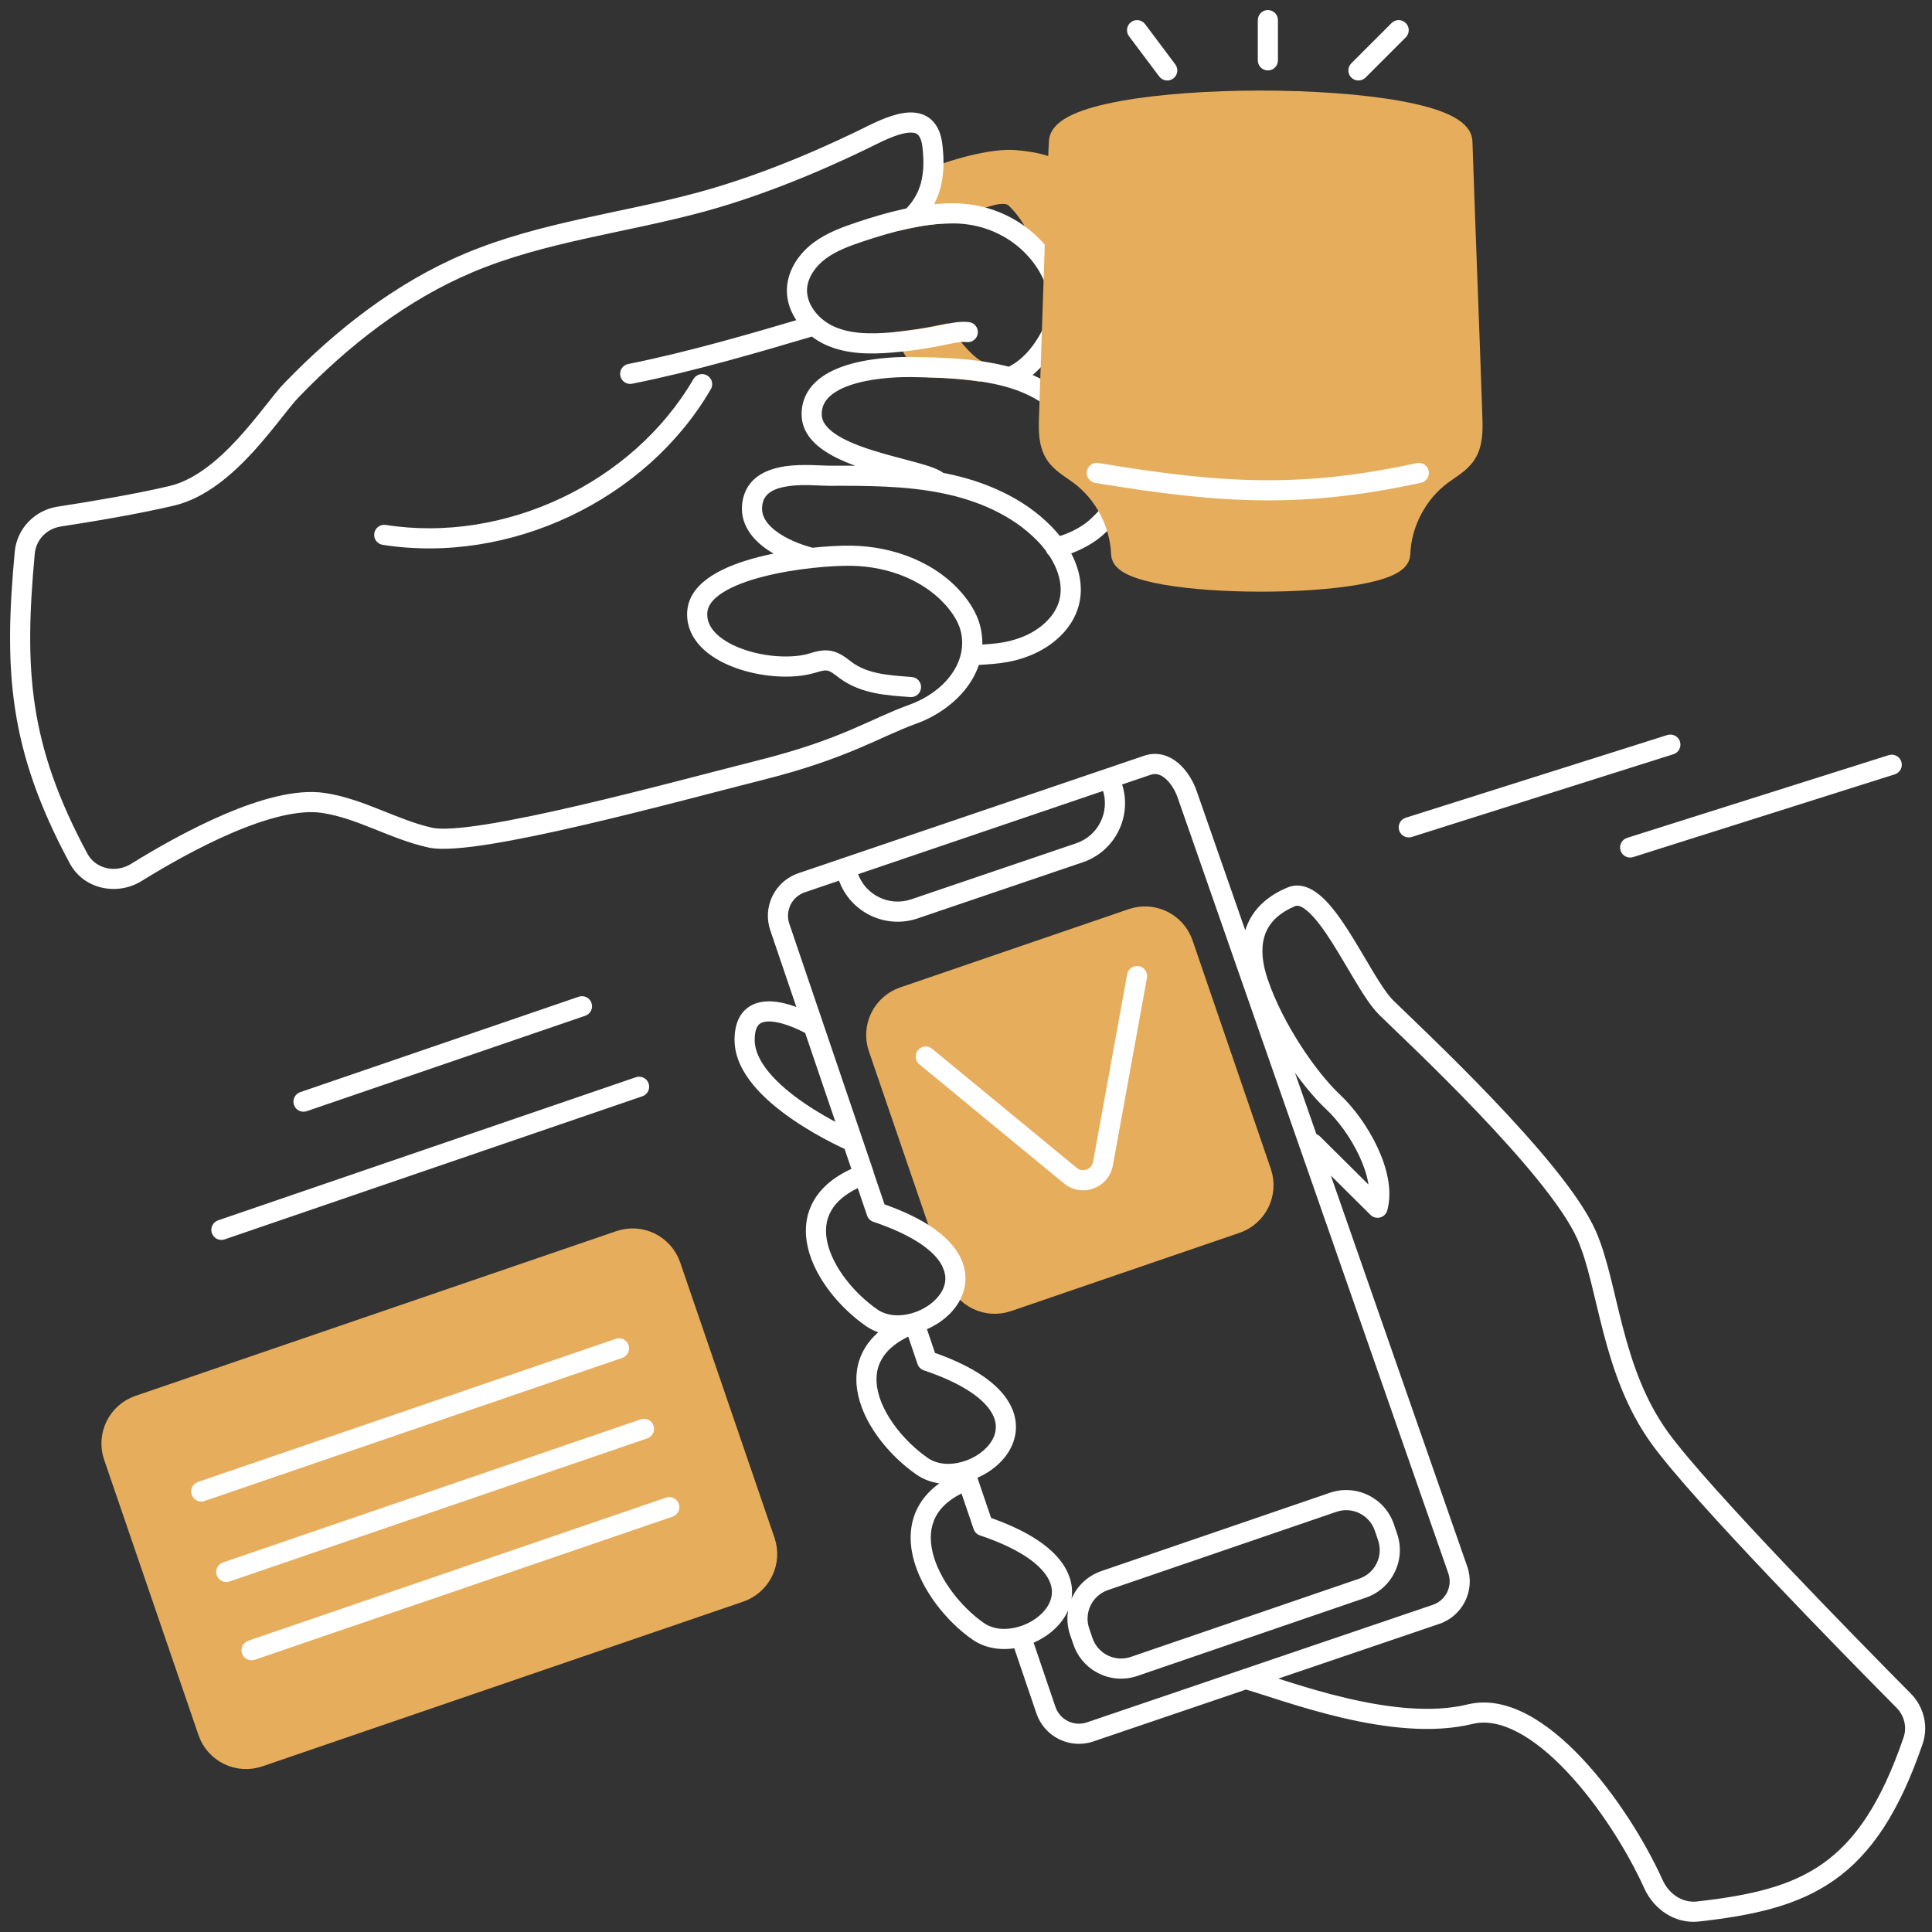 <?xml version="1.0" encoding="UTF-8"?> <svg xmlns="http://www.w3.org/2000/svg" width="96" height="96" viewBox="0 0 96 96" fill="none"><rect x="0" y="0" width="96" height="96" fill="#333333" stroke="none"/> <path d="M43.648 52.078C43.29 51.033 43.847 49.895 44.892 49.537L56.245 45.648C57.289 45.29 58.427 45.847 58.785 46.892L62.674 58.245C63.032 59.289 62.475 60.427 61.43 60.785L50.078 64.674C49.033 65.032 47.895 64.475 47.537 63.43L43.648 52.078Z" fill="#E6AD5C"></path> <path d="M5.648 72.374C5.29 71.329 5.847 70.191 6.892 69.833L30.785 61.648C31.83 61.29 32.967 61.847 33.325 62.892L38.011 76.571C38.369 77.616 37.812 78.753 36.767 79.111L12.875 87.296C11.83 87.654 10.693 87.097 10.335 86.053L5.648 72.374Z" fill="#E6AD5C"></path> <path d="M46.855 16.625C46.294 16.743 45.729 16.841 45.16 16.915C45.303 17.271 45.715 18.037 46.221 18.259C47.078 18.286 47.944 18.342 48.782 18.476C48.149 18.354 47.234 17.191 46.855 16.625Z" fill="#E6AD5C"></path> <path d="M51.869 8.211C52.309 8.354 52.725 8.575 53.087 8.861L52.968 12.393C52.503 12.528 51.817 12.115 51.64 11.665C51.463 11.215 51.263 10.648 50.472 9.859C49.681 9.07 47.296 10.601 47.296 10.601C46.59 10.606 45.989 10.675 45.297 10.816C45.898 10.218 46.219 9.677 46.329 8.861C47.329 8.419 49.355 7.855 50.442 7.957C50.923 8.002 51.408 8.063 51.869 8.211Z" fill="#E6AD5C"></path> <path d="M43.648 52.078C43.29 51.033 43.847 49.895 44.892 49.537L56.245 45.648C57.289 45.29 58.427 45.847 58.785 46.892L62.674 58.245C63.032 59.289 62.475 60.427 61.43 60.785L50.078 64.674C49.033 65.032 47.895 64.475 47.537 63.43L43.648 52.078Z" stroke="#E6AD5C" stroke-miterlimit="10"></path> <path d="M5.648 72.374C5.29 71.329 5.847 70.191 6.892 69.833L30.785 61.648C31.83 61.29 32.967 61.847 33.325 62.892L38.011 76.571C38.369 77.616 37.812 78.753 36.767 79.111L12.875 87.296C11.83 87.654 10.693 87.097 10.335 86.053L5.648 72.374Z" stroke="#E6AD5C" stroke-miterlimit="10"></path> <path d="M46.855 16.625C46.294 16.743 45.729 16.841 45.16 16.915C45.303 17.271 45.715 18.037 46.221 18.259C47.078 18.286 47.944 18.342 48.782 18.476C48.149 18.354 47.234 17.191 46.855 16.625Z" stroke="#E6AD5C" stroke-miterlimit="10"></path> <path d="M51.869 8.211C52.309 8.354 52.725 8.575 53.087 8.861L52.968 12.393C52.503 12.528 51.817 12.115 51.64 11.665C51.463 11.215 51.263 10.648 50.472 9.859C49.681 9.07 47.296 10.601 47.296 10.601C46.59 10.606 45.989 10.675 45.297 10.816C45.898 10.218 46.219 9.677 46.329 8.861C47.329 8.419 49.355 7.855 50.442 7.957C50.923 8.002 51.408 8.063 51.869 8.211Z" stroke="#E6AD5C" stroke-miterlimit="10"></path> <path d="M57.6 3.8C57.766 4.021 58.079 4.066 58.3 3.9C58.521 3.734 58.566 3.421 58.4 3.2L57.6 3.8ZM56.9 1.2C56.734 0.979 56.421 0.934 56.2 1.1C55.979 1.266 55.934 1.579 56.1 1.8L56.9 1.2ZM62.5 3C62.5 3.276 62.724 3.5 63 3.5C63.276 3.5 63.5 3.276 63.5 3H62.5ZM63.5 1C63.5 0.724 63.276 0.5 63 0.5C62.724 0.5 62.5 0.724 62.5 1H63.5ZM67.146 3.146C66.951 3.342 66.951 3.658 67.146 3.854C67.342 4.049 67.658 4.049 67.854 3.854L67.146 3.146ZM69.854 1.854C70.049 1.658 70.049 1.342 69.854 1.146C69.658 0.951 69.342 0.951 69.146 1.146L69.854 1.854ZM31.92 54.473C32.181 54.383 32.32 54.099 32.23 53.838C32.141 53.577 31.857 53.438 31.596 53.527L31.92 54.473ZM10.838 60.638C10.577 60.728 10.438 61.012 10.527 61.273C10.617 61.534 10.901 61.674 11.162 61.584L10.838 60.638ZM83.151 37.477C83.414 37.394 83.56 37.112 83.477 36.849C83.394 36.586 83.112 36.44 82.849 36.523L83.151 37.477ZM69.849 40.634C69.586 40.718 69.44 40.999 69.523 41.262C69.606 41.525 69.888 41.671 70.151 41.588L69.849 40.634ZM94.151 38.477C94.414 38.394 94.56 38.112 94.477 37.849C94.394 37.586 94.112 37.44 93.849 37.523L94.151 38.477ZM80.849 41.634C80.586 41.718 80.44 41.999 80.523 42.262C80.606 42.525 80.888 42.671 81.151 42.588L80.849 41.634ZM30.92 67.473C31.181 67.383 31.32 67.099 31.23 66.838C31.141 66.577 30.857 66.438 30.596 66.527L30.92 67.473ZM9.838 73.638C9.577 73.728 9.437 74.012 9.527 74.273C9.616 74.534 9.901 74.674 10.162 74.584L9.838 73.638ZM11.08 77.638C10.819 77.727 10.68 78.012 10.769 78.273C10.859 78.534 11.143 78.673 11.404 78.584L11.08 77.638ZM32.162 71.473C32.423 71.383 32.562 71.099 32.473 70.838C32.383 70.577 32.099 70.437 31.838 70.527L32.162 71.473ZM12.338 81.527C12.077 81.617 11.938 81.901 12.027 82.162C12.117 82.423 12.401 82.562 12.662 82.473L12.338 81.527ZM33.42 75.362C33.681 75.273 33.82 74.988 33.731 74.727C33.641 74.466 33.357 74.326 33.096 74.416L33.42 75.362ZM14.919 54.268C14.658 54.357 14.518 54.642 14.608 54.903C14.697 55.164 14.982 55.303 15.243 55.214L14.919 54.268ZM29.081 50.473C29.342 50.383 29.482 50.099 29.392 49.838C29.303 49.577 29.018 49.438 28.757 49.527L29.081 50.473ZM8.545 24.634L8.429 24.148L8.545 24.634ZM14.484 19.387L14.843 19.736L14.844 19.735L14.484 19.387ZM23.292 13.064L23.098 12.603L23.098 12.603L23.292 13.064ZM34.876 10.027L35.008 10.51L35.008 10.51L34.876 10.027ZM44.944 10.461C44.748 10.656 44.747 10.973 44.942 11.168C45.137 11.364 45.453 11.365 45.649 11.17L44.944 10.461ZM52.377 20.488C52.583 20.672 52.899 20.653 53.083 20.447C53.266 20.241 53.248 19.925 53.041 19.741L52.377 20.488ZM47.296 10.6L47.293 10.1L47.292 10.1L47.296 10.6ZM42.754 11.513L42.597 11.038L42.596 11.039L42.754 11.513ZM40.722 12.458L40.424 12.057L40.422 12.058L40.722 12.458ZM39.603 14.325L39.104 14.294L39.104 14.296L39.603 14.325ZM44.305 17.017L44.264 16.519L44.263 16.519L44.305 17.017ZM46.963 16.625L46.86 16.135L46.86 16.135L46.963 16.625ZM48.031 16.998C48.305 17.031 48.554 16.835 48.586 16.561C48.619 16.287 48.423 16.038 48.149 16.005L48.031 16.998ZM49.855 18.385C49.648 18.567 49.629 18.884 49.812 19.09C49.995 19.297 50.311 19.317 50.518 19.134L49.855 18.385ZM45.231 34.637C45.506 34.657 45.746 34.451 45.766 34.175C45.787 33.9 45.58 33.66 45.305 33.64L45.231 34.637ZM42.01 33.29L41.709 33.69L41.71 33.691L42.01 33.29ZM41.183 32.828L41.097 33.321L41.1 33.321L41.183 32.828ZM40.331 32.959L40.471 33.439L40.471 33.439L40.331 32.959ZM42.302 27.614L42.294 28.114L42.294 28.114L42.302 27.614ZM47.526 29.926L47.917 29.614L47.915 29.612L47.526 29.926ZM48.246 31.338L47.756 31.439L47.757 31.441L48.246 31.338ZM45.33 35.499L45.162 35.028L45.161 35.029L45.33 35.499ZM21.391 41.623L21.284 42.111L21.285 42.112L21.391 41.623ZM16.06 39.896L16.133 39.401L16.132 39.401L16.06 39.896ZM45.297 18.237L45.29 18.737L45.29 18.737L45.297 18.237ZM46.276 24.297C46.46 24.504 46.776 24.523 46.982 24.339C47.188 24.156 47.207 23.84 47.024 23.633L46.276 24.297ZM40.208 28.208C40.476 28.276 40.748 28.113 40.816 27.846C40.884 27.578 40.722 27.306 40.454 27.238L40.208 28.208ZM41.187 23.64L41.187 24.14L41.188 24.14L41.187 23.64ZM51.895 26.517L51.537 26.866L51.538 26.866L51.895 26.517ZM53.121 29.955L53.604 30.083L53.604 30.082L53.121 29.955ZM50.998 32.107L50.813 31.643L50.812 31.643L50.998 32.107ZM48.211 32.066C47.935 32.085 47.728 32.324 47.747 32.6C47.767 32.875 48.006 33.083 48.281 33.063L48.211 32.066ZM55.964 25.392C56.161 25.198 56.164 24.882 55.97 24.685C55.777 24.488 55.46 24.485 55.263 24.679L55.964 25.392ZM54.219 26.414L54.512 26.82L54.512 26.82L54.219 26.414ZM52.333 26.729C52.064 26.794 51.899 27.064 51.963 27.332C52.028 27.601 52.298 27.766 52.566 27.701L52.333 26.729ZM31.216 18.087C30.945 18.14 30.77 18.404 30.823 18.674C30.877 18.945 31.14 19.121 31.411 19.067L31.216 18.087ZM40.596 16.649C40.86 16.571 41.011 16.292 40.933 16.028C40.854 15.763 40.576 15.612 40.311 15.691L40.596 16.649ZM19.169 26.084C18.896 26.041 18.64 26.228 18.598 26.501C18.555 26.774 18.742 27.029 19.014 27.072L19.169 26.084ZM35.321 19.34C35.46 19.102 35.379 18.796 35.14 18.657C34.902 18.517 34.596 18.598 34.457 18.837L35.321 19.34ZM45.268 16.915L45.333 17.41L45.268 16.915ZM46.329 18.259L46.313 18.759L46.329 18.259ZM48.89 18.476L48.968 17.982L48.89 18.476ZM6.775 43.352L6.512 42.926L6.775 43.352ZM3.907 42.663L3.467 42.9L3.907 42.663ZM2.935 25.67L3.011 26.164L2.935 25.67ZM1.231 27.459L0.733 27.413L1.231 27.459ZM53.648 81.078L54.121 80.916L54.121 80.916L53.648 81.078ZM54.892 78.537L54.73 78.064L54.73 78.064L54.892 78.537ZM66.244 74.648L66.406 75.121L66.406 75.121L66.244 74.648ZM68.785 75.892L69.258 75.73L69.258 75.73L68.785 75.892ZM68.95 76.374L68.477 76.536L68.477 76.536L68.95 76.374ZM67.706 78.914L67.868 79.387L67.868 79.387L67.706 78.914ZM56.353 82.803L56.191 82.33L56.191 82.33L56.353 82.803ZM53.813 81.559L53.34 81.721L53.34 81.721L53.813 81.559ZM65.589 56.468C65.393 56.274 65.077 56.275 64.882 56.471C64.688 56.667 64.689 56.983 64.885 57.178L65.589 56.468ZM68.45 60.011L68.098 60.366C68.224 60.491 68.407 60.54 68.579 60.495C68.75 60.449 68.885 60.316 68.932 60.145L68.45 60.011ZM78.842 61.383L78.384 61.584L78.384 61.584L78.842 61.383ZM82.474 71.453L82.069 71.746L82.474 71.453ZM40.165 51.413C40.403 51.553 40.709 51.475 40.85 51.237C40.99 51 40.912 50.693 40.674 50.552L40.165 51.413ZM42.173 57.183C42.427 57.292 42.721 57.174 42.83 56.92C42.939 56.667 42.821 56.373 42.568 56.264L42.173 57.183ZM45.429 65.746L45.903 65.586C45.859 65.457 45.765 65.352 45.643 65.294C45.52 65.237 45.38 65.231 45.253 65.279L45.429 65.746ZM45.82 72.858L46.105 72.447L46.105 72.447L45.82 72.858ZM46.065 67.618L45.592 67.779C45.642 67.927 45.758 68.043 45.906 68.092L46.065 67.618ZM48.077 73.537L48.55 73.376C48.507 73.248 48.413 73.143 48.29 73.085C48.168 73.027 48.027 73.021 47.9 73.069L48.077 73.537ZM48.606 81.058L48.892 80.648L48.892 80.648L48.606 81.058ZM48.852 75.819L48.379 75.98C48.429 76.128 48.545 76.243 48.693 76.293L48.852 75.819ZM42.921 58.366L43.395 58.205C43.351 58.077 43.257 57.972 43.135 57.914C43.012 57.856 42.872 57.85 42.745 57.898L42.921 58.366ZM43.312 65.477L43.597 65.067L43.597 65.067L43.312 65.477ZM43.557 60.238L43.084 60.399C43.134 60.546 43.25 60.662 43.398 60.712L43.557 60.238ZM39.83 43.865L39.67 43.391L39.669 43.391L39.83 43.865ZM57.019 38.024L56.858 37.55L56.858 37.55L57.019 38.024ZM59 39.5L58.527 39.661L58.528 39.665L59 39.5ZM72.44 78.019L72.913 77.858L72.912 77.854L72.44 78.019ZM71.357 80.216L71.518 80.69L71.357 80.216ZM54.169 86.058L54.008 85.584L54.008 85.584L54.169 86.058ZM51.971 84.975L51.498 85.136L51.498 85.136L51.971 84.975ZM38.748 46.062L39.221 45.901L39.221 45.901L38.748 46.062ZM55.264 39.078L55.737 38.917L55.737 38.917L55.264 39.078ZM42.143 43.536L41.669 43.697L41.669 43.697L42.143 43.536ZM45.439 45.161L45.278 44.687L45.278 44.687L45.439 45.161ZM53.64 42.374L53.801 42.847L53.801 42.847L53.64 42.374ZM73.043 85.178L73.162 85.663L73.043 85.178ZM84.363 94.982L84.307 94.485L84.363 94.982ZM82.164 93.634L81.709 93.84L82.164 93.634ZM94.59 84.503L94.945 84.151L94.945 84.151L94.59 84.503ZM95.061 86.49L95.534 86.652L95.534 86.652L95.061 86.49ZM46.318 52.114C46.105 51.938 45.79 51.969 45.614 52.182C45.438 52.395 45.469 52.71 45.682 52.886L46.318 52.114ZM53.185 58.417L52.867 58.803L52.867 58.803L53.185 58.417ZM54.805 57.824L55.297 57.914L55.297 57.914L54.805 57.824ZM56.992 48.589C57.041 48.318 56.861 48.057 56.589 48.008C56.318 47.959 56.057 48.139 56.008 48.411L56.992 48.589ZM58.4 3.2L56.9 1.2L56.1 1.8L57.6 3.8L58.4 3.2ZM63.5 3V1H62.5V3H63.5ZM67.854 3.854L69.854 1.854L69.146 1.146L67.146 3.146L67.854 3.854ZM11.404 78.584L32.162 71.473L31.838 70.527L11.08 77.638L11.404 78.584ZM12.662 82.473L33.42 75.362L33.096 74.416L12.338 81.527L12.662 82.473ZM15.243 55.214L29.081 50.473L28.757 49.527L14.919 54.268L15.243 55.214ZM3.011 26.164C4.542 25.929 6.914 25.536 8.66 25.12L8.429 24.148C6.725 24.553 4.388 24.941 2.859 25.176L3.011 26.164ZM8.66 25.12C10.197 24.755 11.518 23.603 12.546 22.488C13.066 21.922 13.527 21.348 13.916 20.858C14.314 20.356 14.616 19.969 14.843 19.736L14.126 19.039C13.853 19.319 13.509 19.762 13.132 20.237C12.745 20.725 12.303 21.274 11.81 21.81C10.81 22.896 9.66 23.855 8.429 24.148L8.66 25.12ZM14.844 19.735C17.339 17.151 20.21 14.907 23.486 13.525L23.098 12.603C19.66 14.054 16.681 16.393 14.125 19.04L14.844 19.735ZM23.486 13.525C25.284 12.767 27.18 12.279 29.126 11.847C31.058 11.418 33.063 11.04 35.008 10.51L34.745 9.545C32.831 10.067 30.885 10.432 28.909 10.87C26.948 11.306 24.981 11.81 23.098 12.603L23.486 13.525ZM35.008 10.51C38.597 9.531 41.983 7.944 43.575 7.15L43.129 6.255C41.557 7.039 38.24 8.592 34.745 9.545L35.008 10.51ZM43.575 7.15C43.959 6.959 44.306 6.809 44.611 6.711C44.92 6.612 45.156 6.577 45.328 6.59C45.486 6.601 45.573 6.65 45.635 6.719C45.706 6.799 45.793 6.964 45.833 7.293L46.825 7.173C46.772 6.727 46.637 6.34 46.38 6.053C46.113 5.754 45.764 5.619 45.4 5.592C45.048 5.567 44.674 5.641 44.306 5.759C43.934 5.878 43.536 6.052 43.129 6.255L43.575 7.15ZM45.833 7.293C46.007 8.735 45.739 9.67 44.944 10.461L45.649 11.17C46.722 10.103 47.026 8.828 46.825 7.173L45.833 7.293ZM47.292 10.1C45.66 10.113 44.077 10.547 42.597 11.038L42.912 11.987C44.369 11.504 45.83 11.112 47.3 11.1L47.292 10.1ZM42.596 11.039C41.886 11.275 41.096 11.558 40.424 12.057L41.02 12.86C41.55 12.466 42.199 12.225 42.913 11.987L42.596 11.039ZM40.422 12.058C39.746 12.565 39.161 13.358 39.104 14.294L40.102 14.355C40.136 13.802 40.497 13.252 41.022 12.858L40.422 12.058ZM39.104 14.296C39.031 15.593 39.998 16.684 41.064 17.152L41.466 16.236C40.648 15.877 40.06 15.102 40.102 14.353L39.104 14.296ZM41.064 17.152C42.128 17.619 43.31 17.603 44.347 17.516L44.263 16.519C43.252 16.604 42.286 16.596 41.466 16.236L41.064 17.152ZM47.066 17.114C47.465 17.03 47.752 16.965 48.031 16.998L48.149 16.005C47.671 15.948 47.201 16.064 46.86 16.135L47.066 17.114ZM50.518 19.134C50.481 19.166 50.451 19.181 50.466 19.173C50.472 19.169 50.484 19.163 50.508 19.15C50.554 19.127 50.624 19.091 50.708 19.044C50.877 18.949 51.101 18.808 51.351 18.597C51.853 18.173 52.438 17.486 52.91 16.364L51.989 15.976C51.577 16.953 51.087 17.511 50.706 17.833C50.514 17.995 50.345 18.101 50.218 18.172C50.153 18.209 50.099 18.236 50.051 18.261C50.028 18.273 50 18.287 49.975 18.301C49.959 18.31 49.906 18.34 49.855 18.385L50.518 19.134ZM52.91 16.364C53.449 15.086 53.008 13.493 52.011 12.272C50.996 11.031 49.347 10.087 47.293 10.1L47.299 11.1C49.029 11.089 50.399 11.88 51.236 12.905C52.091 13.951 52.334 15.155 51.989 15.976L52.91 16.364ZM45.305 33.64C44.105 33.551 43.1 33.482 42.309 32.89L41.71 33.691C42.779 34.491 44.11 34.554 45.231 34.637L45.305 33.64ZM42.311 32.891C42.102 32.734 41.733 32.413 41.266 32.335L41.1 33.321C41.266 33.349 41.407 33.462 41.709 33.69L42.311 32.891ZM41.268 32.335C40.843 32.262 40.422 32.411 40.191 32.479L40.471 33.439C40.799 33.343 40.955 33.296 41.097 33.321L41.268 32.335ZM40.191 32.479C39.325 32.731 37.966 32.648 36.846 32.231C36.291 32.024 35.836 31.75 35.537 31.433C35.248 31.127 35.113 30.792 35.148 30.417L34.152 30.325C34.086 31.04 34.364 31.647 34.81 32.12C35.248 32.584 35.854 32.928 36.497 33.168C37.772 33.643 39.355 33.764 40.471 33.439L40.191 32.479ZM35.148 30.417C35.178 30.096 35.406 29.765 35.922 29.438C36.431 29.116 37.14 28.852 37.938 28.648C39.531 28.24 41.349 28.1 42.294 28.114L42.309 27.114C41.288 27.099 39.381 27.247 37.69 27.679C36.847 27.895 36.024 28.19 35.387 28.594C34.756 28.993 34.224 29.555 34.152 30.325L35.148 30.417ZM42.294 28.114C44.157 28.141 46.019 28.857 47.137 30.241L47.915 29.612C46.565 27.942 44.388 27.144 42.309 27.114L42.294 28.114ZM47.135 30.238C47.443 30.623 47.671 31.026 47.756 31.439L48.736 31.237C48.607 30.611 48.276 30.064 47.917 29.614L47.135 30.238ZM47.757 31.441C48.081 32.975 46.876 34.416 45.162 35.028L45.498 35.97C47.429 35.281 49.21 33.483 48.735 31.235L47.757 31.441ZM45.161 35.029C43.214 35.727 41.877 36.722 37.693 37.776L37.937 38.745C42.142 37.687 43.793 36.581 45.499 35.97L45.161 35.029ZM37.693 37.776C35.582 38.307 32.041 39.262 28.739 40.029C27.089 40.412 25.511 40.745 24.213 40.953C23.564 41.057 22.993 41.128 22.521 41.159C22.04 41.191 21.7 41.178 21.497 41.134L21.285 42.112C21.63 42.186 22.084 42.191 22.587 42.157C23.101 42.123 23.706 42.047 24.372 41.94C25.703 41.727 27.307 41.388 28.965 41.003C32.278 40.234 35.852 39.27 37.937 38.745L37.693 37.776ZM21.498 41.135C20.634 40.945 19.809 40.601 18.921 40.247C18.05 39.901 17.125 39.548 16.133 39.401L15.987 40.391C16.85 40.518 17.677 40.828 18.551 41.176C19.409 41.518 20.322 41.9 21.284 42.111L21.498 41.135ZM16.132 39.401C14.686 39.189 12.855 39.733 11.152 40.461C9.424 41.2 7.727 42.173 6.512 42.926L7.038 43.776C8.234 43.035 9.882 42.091 11.545 41.38C13.232 40.659 14.838 40.222 15.987 40.391L16.132 39.401ZM4.347 42.426C2.867 39.678 2.086 37.379 1.736 35.066C1.385 32.747 1.462 30.388 1.728 27.505L0.733 27.413C0.464 30.321 0.378 32.776 0.747 35.216C1.118 37.663 1.943 40.071 3.467 42.9L4.347 42.426ZM45.304 17.737C44.852 17.731 43.555 17.742 42.355 18.062C41.757 18.221 41.14 18.468 40.664 18.861C40.173 19.268 39.831 19.836 39.831 20.582L40.831 20.582C40.831 20.182 41 19.881 41.302 19.632C41.62 19.369 42.08 19.17 42.612 19.028C43.675 18.745 44.861 18.731 45.29 18.737L45.304 17.737ZM39.831 20.582C39.831 21.395 40.343 21.981 40.949 22.392C41.555 22.805 42.343 23.107 43.105 23.346C43.866 23.584 44.665 23.778 45.264 23.943C45.573 24.028 45.827 24.104 46.019 24.178C46.236 24.261 46.287 24.309 46.276 24.297L47.024 23.633C46.856 23.444 46.591 23.326 46.377 23.244C46.137 23.152 45.843 23.065 45.53 22.979C44.886 22.801 44.144 22.623 43.404 22.391C42.665 22.16 41.992 21.892 41.511 21.566C41.03 21.238 40.831 20.917 40.831 20.582L39.831 20.582ZM40.454 27.238C39.773 27.065 39.021 26.762 38.5 26.346C37.989 25.937 37.772 25.493 37.904 24.971L36.934 24.726C36.67 25.77 37.192 26.581 37.876 27.127C38.551 27.666 39.454 28.016 40.208 28.208L40.454 27.238ZM37.904 24.971C38.02 24.509 38.458 24.254 39.209 24.152C39.958 24.051 40.694 24.14 41.187 24.14V23.14C40.856 23.14 39.907 23.049 39.076 23.161C38.249 23.273 37.213 23.622 36.934 24.726L37.904 24.971ZM41.188 24.14C43.096 24.135 44.964 24.137 46.774 24.498L46.97 23.517C45.045 23.134 43.079 23.136 41.186 23.14L41.188 24.14ZM46.774 24.498C48.58 24.858 50.305 25.602 51.537 26.866L52.253 26.168C50.835 24.713 48.899 23.902 46.97 23.517L46.774 24.498ZM51.538 26.866C52.379 27.726 52.897 28.845 52.638 29.827L53.604 30.082C53.995 28.6 53.197 27.133 52.252 26.167L51.538 26.866ZM52.638 29.826C52.424 30.63 51.697 31.29 50.813 31.643L51.184 32.572C52.249 32.147 53.283 31.293 53.604 30.083L52.638 29.826ZM50.812 31.643C49.931 31.996 49.289 31.99 48.211 32.066L48.281 33.063C49.293 32.992 50.123 32.996 51.184 32.572L50.812 31.643ZM55.263 24.679C55.082 24.857 54.825 25.144 54.598 25.383C54.352 25.642 54.119 25.87 53.927 26.009L54.512 26.82C54.788 26.621 55.077 26.331 55.324 26.071C55.589 25.791 55.796 25.557 55.964 25.392L55.263 24.679ZM53.927 26.009C53.378 26.405 52.782 26.621 52.333 26.729L52.566 27.701C53.105 27.572 53.831 27.311 54.512 26.82L53.927 26.009ZM31.411 19.067C34.424 18.469 37.678 17.516 40.596 16.649L40.311 15.691C37.387 16.559 34.177 17.498 31.216 18.087L31.411 19.067ZM19.014 27.072C25.342 28.061 32.106 24.856 35.321 19.34L34.457 18.837C31.451 23.995 25.092 27.01 19.169 26.084L19.014 27.072ZM44.346 17.516C44.676 17.489 45.005 17.453 45.333 17.41L45.203 16.419C44.891 16.46 44.577 16.493 44.264 16.519L44.346 17.516ZM45.333 17.41C45.915 17.334 46.493 17.234 47.066 17.114L46.86 16.135C46.311 16.251 45.758 16.346 45.203 16.419L45.333 17.41ZM46.345 17.759C45.994 17.748 45.646 17.742 45.303 17.737L45.29 18.737C45.629 18.742 45.971 18.748 46.313 18.759L46.345 17.759ZM53.041 19.741C51.842 18.675 50.492 18.225 48.968 17.982L48.811 18.969C50.23 19.196 51.373 19.595 52.377 20.488L53.041 19.741ZM48.968 17.982C48.1 17.843 47.211 17.787 46.345 17.759L46.313 18.759C47.16 18.785 48.002 18.84 48.811 18.969L48.968 17.982ZM6.512 42.926C5.74 43.405 4.746 43.166 4.347 42.426L3.467 42.9C4.17 44.205 5.835 44.522 7.038 43.776L6.512 42.926ZM2.859 25.176C1.73 25.35 0.839 26.262 0.733 27.413L1.728 27.505C1.791 26.825 2.321 26.271 3.011 26.164L2.859 25.176ZM54.121 80.916C53.853 80.132 54.27 79.279 55.054 79.01L54.73 78.064C53.424 78.512 52.728 79.933 53.175 81.24L54.121 80.916ZM55.054 79.01L66.406 75.121L66.082 74.175L54.73 78.064L55.054 79.01ZM66.406 75.121C67.19 74.853 68.043 75.27 68.312 76.054L69.258 75.73C68.81 74.424 67.388 73.728 66.082 74.175L66.406 75.121ZM68.312 76.054L68.477 76.536L69.423 76.212L69.258 75.73L68.312 76.054ZM68.477 76.536C68.745 77.32 68.327 78.173 67.544 78.441L67.868 79.387C69.174 78.94 69.87 77.518 69.423 76.212L68.477 76.536ZM67.544 78.441L56.191 82.33L56.516 83.276L67.868 79.387L67.544 78.441ZM56.191 82.33C55.408 82.599 54.555 82.181 54.286 81.397L53.34 81.721C53.788 83.028 55.209 83.724 56.516 83.276L56.191 82.33ZM54.286 81.397L54.121 80.916L53.175 81.24L53.34 81.721L54.286 81.397ZM64.885 57.178L68.098 60.366L68.802 59.657L65.589 56.468L64.885 57.178ZM68.932 60.145C69.208 59.149 68.908 57.991 68.437 56.991C67.959 55.975 67.256 55.02 66.583 54.391L65.9 55.121C66.475 55.659 67.105 56.509 67.532 57.417C67.968 58.342 68.148 59.228 67.969 59.878L68.932 60.145ZM66.583 54.391C65.396 53.279 63.742 50.869 62.996 48.673L62.049 48.995C62.848 51.346 64.592 53.897 65.9 55.121L66.583 54.391ZM62.996 48.673C62.635 47.613 62.673 46.848 62.915 46.297C63.157 45.748 63.64 45.325 64.349 45.027L63.961 44.105C63.093 44.47 62.373 45.045 62 45.895C61.627 46.744 61.636 47.781 62.049 48.995L62.996 48.673ZM64.349 45.027C64.456 44.982 64.655 44.98 65.038 45.334C65.404 45.672 65.796 46.214 66.205 46.859C66.614 47.505 67.001 48.189 67.392 48.834C67.766 49.453 68.151 50.048 68.52 50.413L69.223 49.702C68.956 49.438 68.631 48.95 68.247 48.316C67.88 47.711 67.463 46.976 67.049 46.323C66.635 45.67 66.185 45.033 65.717 44.6C65.267 44.183 64.642 43.818 63.961 44.105L64.349 45.027ZM68.52 50.413C69.172 51.057 71.275 53.021 73.417 55.265C74.486 56.385 75.556 57.566 76.448 58.673C77.348 59.789 78.041 60.799 78.384 61.584L79.3 61.183C78.901 60.271 78.137 59.175 77.227 58.045C76.31 56.908 75.219 55.705 74.14 54.575C71.986 52.319 69.845 50.317 69.223 49.702L68.52 50.413ZM78.384 61.584C78.641 62.17 78.845 62.868 79.045 63.661C79.239 64.427 79.443 65.338 79.674 66.221C80.146 68.024 80.798 69.988 82.069 71.746L82.879 71.16C81.718 69.554 81.103 67.733 80.641 65.967C80.405 65.065 80.225 64.246 80.015 63.416C79.811 62.612 79.591 61.847 79.3 61.183L78.384 61.584ZM82.069 71.746C83.099 73.172 85.518 75.819 87.972 78.405C90.435 81.003 92.964 83.572 94.235 84.855L94.945 84.151C93.676 82.87 91.153 80.307 88.697 77.717C86.231 75.117 83.862 72.521 82.879 71.16L82.069 71.746ZM40.42 50.983C40.674 50.552 40.674 50.552 40.674 50.552C40.674 50.552 40.674 50.552 40.674 50.552C40.673 50.552 40.673 50.551 40.673 50.551C40.672 50.551 40.671 50.55 40.67 50.55C40.667 50.548 40.664 50.546 40.66 50.544C40.652 50.539 40.641 50.533 40.627 50.525C40.599 50.509 40.559 50.487 40.508 50.46C40.407 50.406 40.264 50.332 40.092 50.253C39.753 50.098 39.283 49.911 38.799 49.817C38.332 49.727 37.749 49.702 37.268 49.995C36.745 50.313 36.495 50.903 36.5 51.69L37.5 51.685C37.497 51.102 37.671 50.92 37.787 50.849C37.946 50.753 38.219 50.723 38.609 50.799C38.981 50.871 39.369 51.022 39.674 51.162C39.824 51.231 39.949 51.295 40.036 51.341C40.079 51.364 40.113 51.383 40.135 51.396C40.146 51.402 40.154 51.407 40.159 51.409C40.162 51.411 40.163 51.412 40.164 51.413C40.165 51.413 40.165 51.413 40.165 51.413C40.165 51.413 40.165 51.413 40.165 51.413C40.165 51.413 40.165 51.413 40.165 51.413C40.165 51.413 40.165 51.413 40.42 50.983ZM36.5 51.69C36.505 52.539 36.922 53.306 37.463 53.951C38.008 54.6 38.719 55.174 39.409 55.645C40.102 56.119 40.791 56.502 41.305 56.766C41.563 56.899 41.778 57.002 41.929 57.072C42.005 57.108 42.065 57.135 42.107 57.153C42.127 57.163 42.144 57.17 42.155 57.175C42.16 57.177 42.165 57.179 42.168 57.18C42.169 57.181 42.171 57.182 42.172 57.182C42.172 57.182 42.172 57.182 42.173 57.182C42.173 57.182 42.173 57.183 42.173 57.183C42.173 57.183 42.173 57.183 42.37 56.723C42.568 56.264 42.568 56.264 42.568 56.264C42.568 56.264 42.568 56.264 42.568 56.264C42.568 56.264 42.568 56.264 42.567 56.264C42.567 56.264 42.566 56.263 42.565 56.263C42.563 56.262 42.56 56.26 42.555 56.258C42.546 56.255 42.532 56.248 42.514 56.24C42.477 56.224 42.422 56.199 42.351 56.166C42.21 56.1 42.007 56.002 41.762 55.877C41.272 55.625 40.621 55.263 39.973 54.82C39.322 54.374 38.692 53.86 38.229 53.308C37.762 52.752 37.503 52.205 37.5 51.685L36.5 51.69ZM45.253 65.279C44.132 65.701 43.37 66.299 42.946 67.035C42.519 67.776 42.471 68.591 42.651 69.37C43.004 70.898 44.25 72.375 45.534 73.268L46.105 72.447C44.949 71.643 43.904 70.354 43.625 69.145C43.489 68.556 43.538 68.01 43.812 67.535C44.089 67.055 44.631 66.582 45.606 66.214L45.253 65.279ZM45.534 73.268C46.302 73.802 47.267 73.836 48.098 73.596C48.929 73.357 49.716 72.822 50.148 72.09C50.599 71.326 50.638 70.38 49.995 69.469C49.381 68.598 48.172 67.799 46.225 67.144L45.906 68.092C47.771 68.72 48.743 69.429 49.178 70.046C49.586 70.624 49.545 71.145 49.287 71.582C49.009 72.052 48.457 72.452 47.822 72.635C47.187 72.818 46.557 72.761 46.105 72.447L45.534 73.268ZM46.539 67.458L45.903 65.586L44.956 65.907L45.592 67.779L46.539 67.458ZM47.9 73.069C46.769 73.495 46.013 74.126 45.605 74.908C45.198 75.688 45.173 76.549 45.368 77.37C45.755 78.986 47.025 80.567 48.321 81.469L48.892 80.648C47.748 79.852 46.658 78.462 46.341 77.137C46.186 76.487 46.224 75.884 46.492 75.371C46.758 74.86 47.289 74.368 48.253 74.005L47.9 73.069ZM48.321 81.469C49.089 82.003 50.053 82.037 50.885 81.797C51.716 81.557 52.503 81.022 52.934 80.291C53.386 79.527 53.425 78.58 52.782 77.67C52.168 76.799 50.959 76 49.012 75.345L48.693 76.293C50.558 76.92 51.53 77.63 51.965 78.247C52.373 78.824 52.331 79.345 52.073 79.783C51.796 80.253 51.244 80.653 50.608 80.836C49.974 81.019 49.344 80.962 48.892 80.648L48.321 81.469ZM49.326 75.658L48.55 73.376L47.603 73.698L48.379 75.98L49.326 75.658ZM42.745 57.898C41.624 58.32 40.862 58.918 40.438 59.655C40.011 60.395 39.962 61.211 40.142 61.99C40.496 63.517 41.742 64.994 43.026 65.888L43.597 65.067C42.441 64.263 41.396 62.974 41.117 61.764C40.98 61.175 41.03 60.63 41.304 60.154C41.581 59.675 42.123 59.201 43.097 58.834L42.745 57.898ZM43.026 65.888C43.794 66.422 44.758 66.455 45.59 66.215C46.421 65.976 47.208 65.441 47.639 64.71C48.091 63.946 48.13 62.999 47.487 62.089C46.873 61.218 45.664 60.419 43.717 59.764L43.398 60.712C45.263 61.339 46.235 62.048 46.67 62.665C47.078 63.243 47.037 63.764 46.778 64.201C46.501 64.671 45.949 65.071 45.313 65.254C44.679 65.437 44.049 65.381 43.597 65.067L43.026 65.888ZM44.031 60.077L43.395 58.205L42.448 58.527L43.084 60.399L44.031 60.077ZM43.401 58.203L39.221 45.901L38.274 46.223L42.454 58.524L43.401 58.203ZM54.008 85.584C53.363 85.803 52.663 85.458 52.444 84.814L51.498 85.136C51.894 86.303 53.162 86.928 54.329 86.531L54.008 85.584ZM71.967 78.18C72.186 78.824 71.841 79.524 71.196 79.743L71.518 80.69C72.685 80.293 73.31 79.025 72.913 77.858L71.967 78.18ZM57.18 38.497C57.421 38.415 57.659 38.473 57.908 38.686C58.168 38.909 58.394 39.271 58.527 39.661L59.473 39.339C59.298 38.823 58.986 38.293 58.559 37.927C58.121 37.552 57.523 37.325 56.858 37.55L57.18 38.497ZM39.669 43.391C38.502 43.788 37.877 45.056 38.274 46.223L39.221 45.901C39.002 45.257 39.347 44.557 39.991 44.338L39.669 43.391ZM54.651 38.828L54.791 39.239L55.737 38.917L55.598 38.507L54.651 38.828ZM54.964 38.194L41.843 42.653L42.164 43.6L55.286 39.141L54.964 38.194ZM41.53 43.288L41.669 43.697L42.616 43.376L42.477 42.966L41.53 43.288ZM45.6 45.634L53.801 42.847L53.479 41.901L45.278 44.687L45.6 45.634ZM41.669 43.697C42.22 45.318 43.98 46.185 45.6 45.634L45.278 44.687C44.181 45.06 42.989 44.473 42.616 43.376L41.669 43.697ZM54.791 39.239C55.163 40.336 54.576 41.528 53.479 41.901L53.801 42.847C55.421 42.297 56.288 40.537 55.737 38.917L54.791 39.239ZM94.588 86.328C93.466 89.61 92.173 91.472 90.57 92.602C88.958 93.739 86.963 94.186 84.307 94.485L84.419 95.479C87.101 95.176 89.314 94.711 91.147 93.419C92.989 92.121 94.376 90.038 95.534 86.652L94.588 86.328ZM61.769 83.91C62.698 84.173 64.609 84.865 66.671 85.35C68.749 85.838 71.134 86.158 73.162 85.663L72.925 84.692C71.135 85.129 68.941 84.856 66.9 84.376C64.844 83.893 63.094 83.245 62.041 82.947L61.769 83.91ZM73.162 85.663C73.84 85.498 74.593 85.642 75.404 86.066C76.215 86.49 77.047 87.176 77.849 88.023C79.454 89.719 80.871 91.988 81.709 93.84L82.62 93.428C81.744 91.491 80.269 89.125 78.576 87.336C77.729 86.442 76.811 85.673 75.867 85.18C74.922 84.686 73.915 84.45 72.925 84.692L73.162 85.663ZM71.196 79.743L61.744 82.955L62.066 83.902L71.518 80.69L71.196 79.743ZM52.444 84.814L51.204 81.165L50.258 81.486L51.498 85.136L52.444 84.814ZM58.528 39.665L71.968 78.184L72.912 77.854L59.472 39.335L58.528 39.665ZM61.744 82.955L54.008 85.584L54.329 86.531L62.066 83.902L61.744 82.955ZM55.286 39.141L57.18 38.497L56.858 37.55L54.964 38.194L55.286 39.141ZM41.843 42.653L39.67 43.391L39.991 44.338L42.164 43.6L41.843 42.653ZM84.307 94.485C83.621 94.562 82.936 94.127 82.62 93.428L81.709 93.84C82.171 94.862 83.228 95.613 84.419 95.479L84.307 94.485ZM94.235 84.855C94.626 85.249 94.762 85.818 94.588 86.328L95.534 86.652C95.837 85.767 95.592 84.804 94.945 84.151L94.235 84.855ZM45.682 52.886L52.867 58.803L53.503 58.031L46.318 52.114L45.682 52.886ZM55.297 57.914L56.992 48.589L56.008 48.411L54.313 57.735L55.297 57.914ZM52.867 58.803C53.751 59.531 55.092 59.04 55.297 57.914L54.313 57.735C54.245 58.11 53.798 58.274 53.503 58.031L52.867 58.803ZM11.162 61.584L31.92 54.473L31.596 53.527L10.838 60.638L11.162 61.584ZM70.151 41.588L83.151 37.477L82.849 36.523L69.849 40.634L70.151 41.588ZM81.151 42.588L94.151 38.477L93.849 37.523L80.849 41.634L81.151 42.588ZM10.162 74.584L30.92 67.473L30.596 66.527L9.838 73.638L10.162 74.584Z" fill="white"></path> <path d="M52.443 22.579C52.097 22.055 52.106 21.38 52.126 20.75L52.52 9.028L52.62 7.041C52.711 4.32 72.574 4.32 72.665 7.041C72.83 11.944 72.994 15.847 73.159 20.75C73.18 21.38 73.188 22.055 72.842 22.579C72.558 23.013 72.077 23.271 71.662 23.578C70.419 24.495 69.629 25.997 69.576 27.535C69.576 29.355 55.773 29.355 55.709 27.535C55.656 25.997 54.866 24.495 53.624 23.578C53.208 23.271 52.727 23.013 52.443 22.579Z" fill="#E6AD5C" stroke="#E6AD5C" stroke-miterlimit="10"></path> <path d="M54.5 23.5C60.885 24.57 64.827 24.729 70.5 23.5" stroke="white" stroke-linecap="round" stroke-linejoin="round"></path> </svg> 